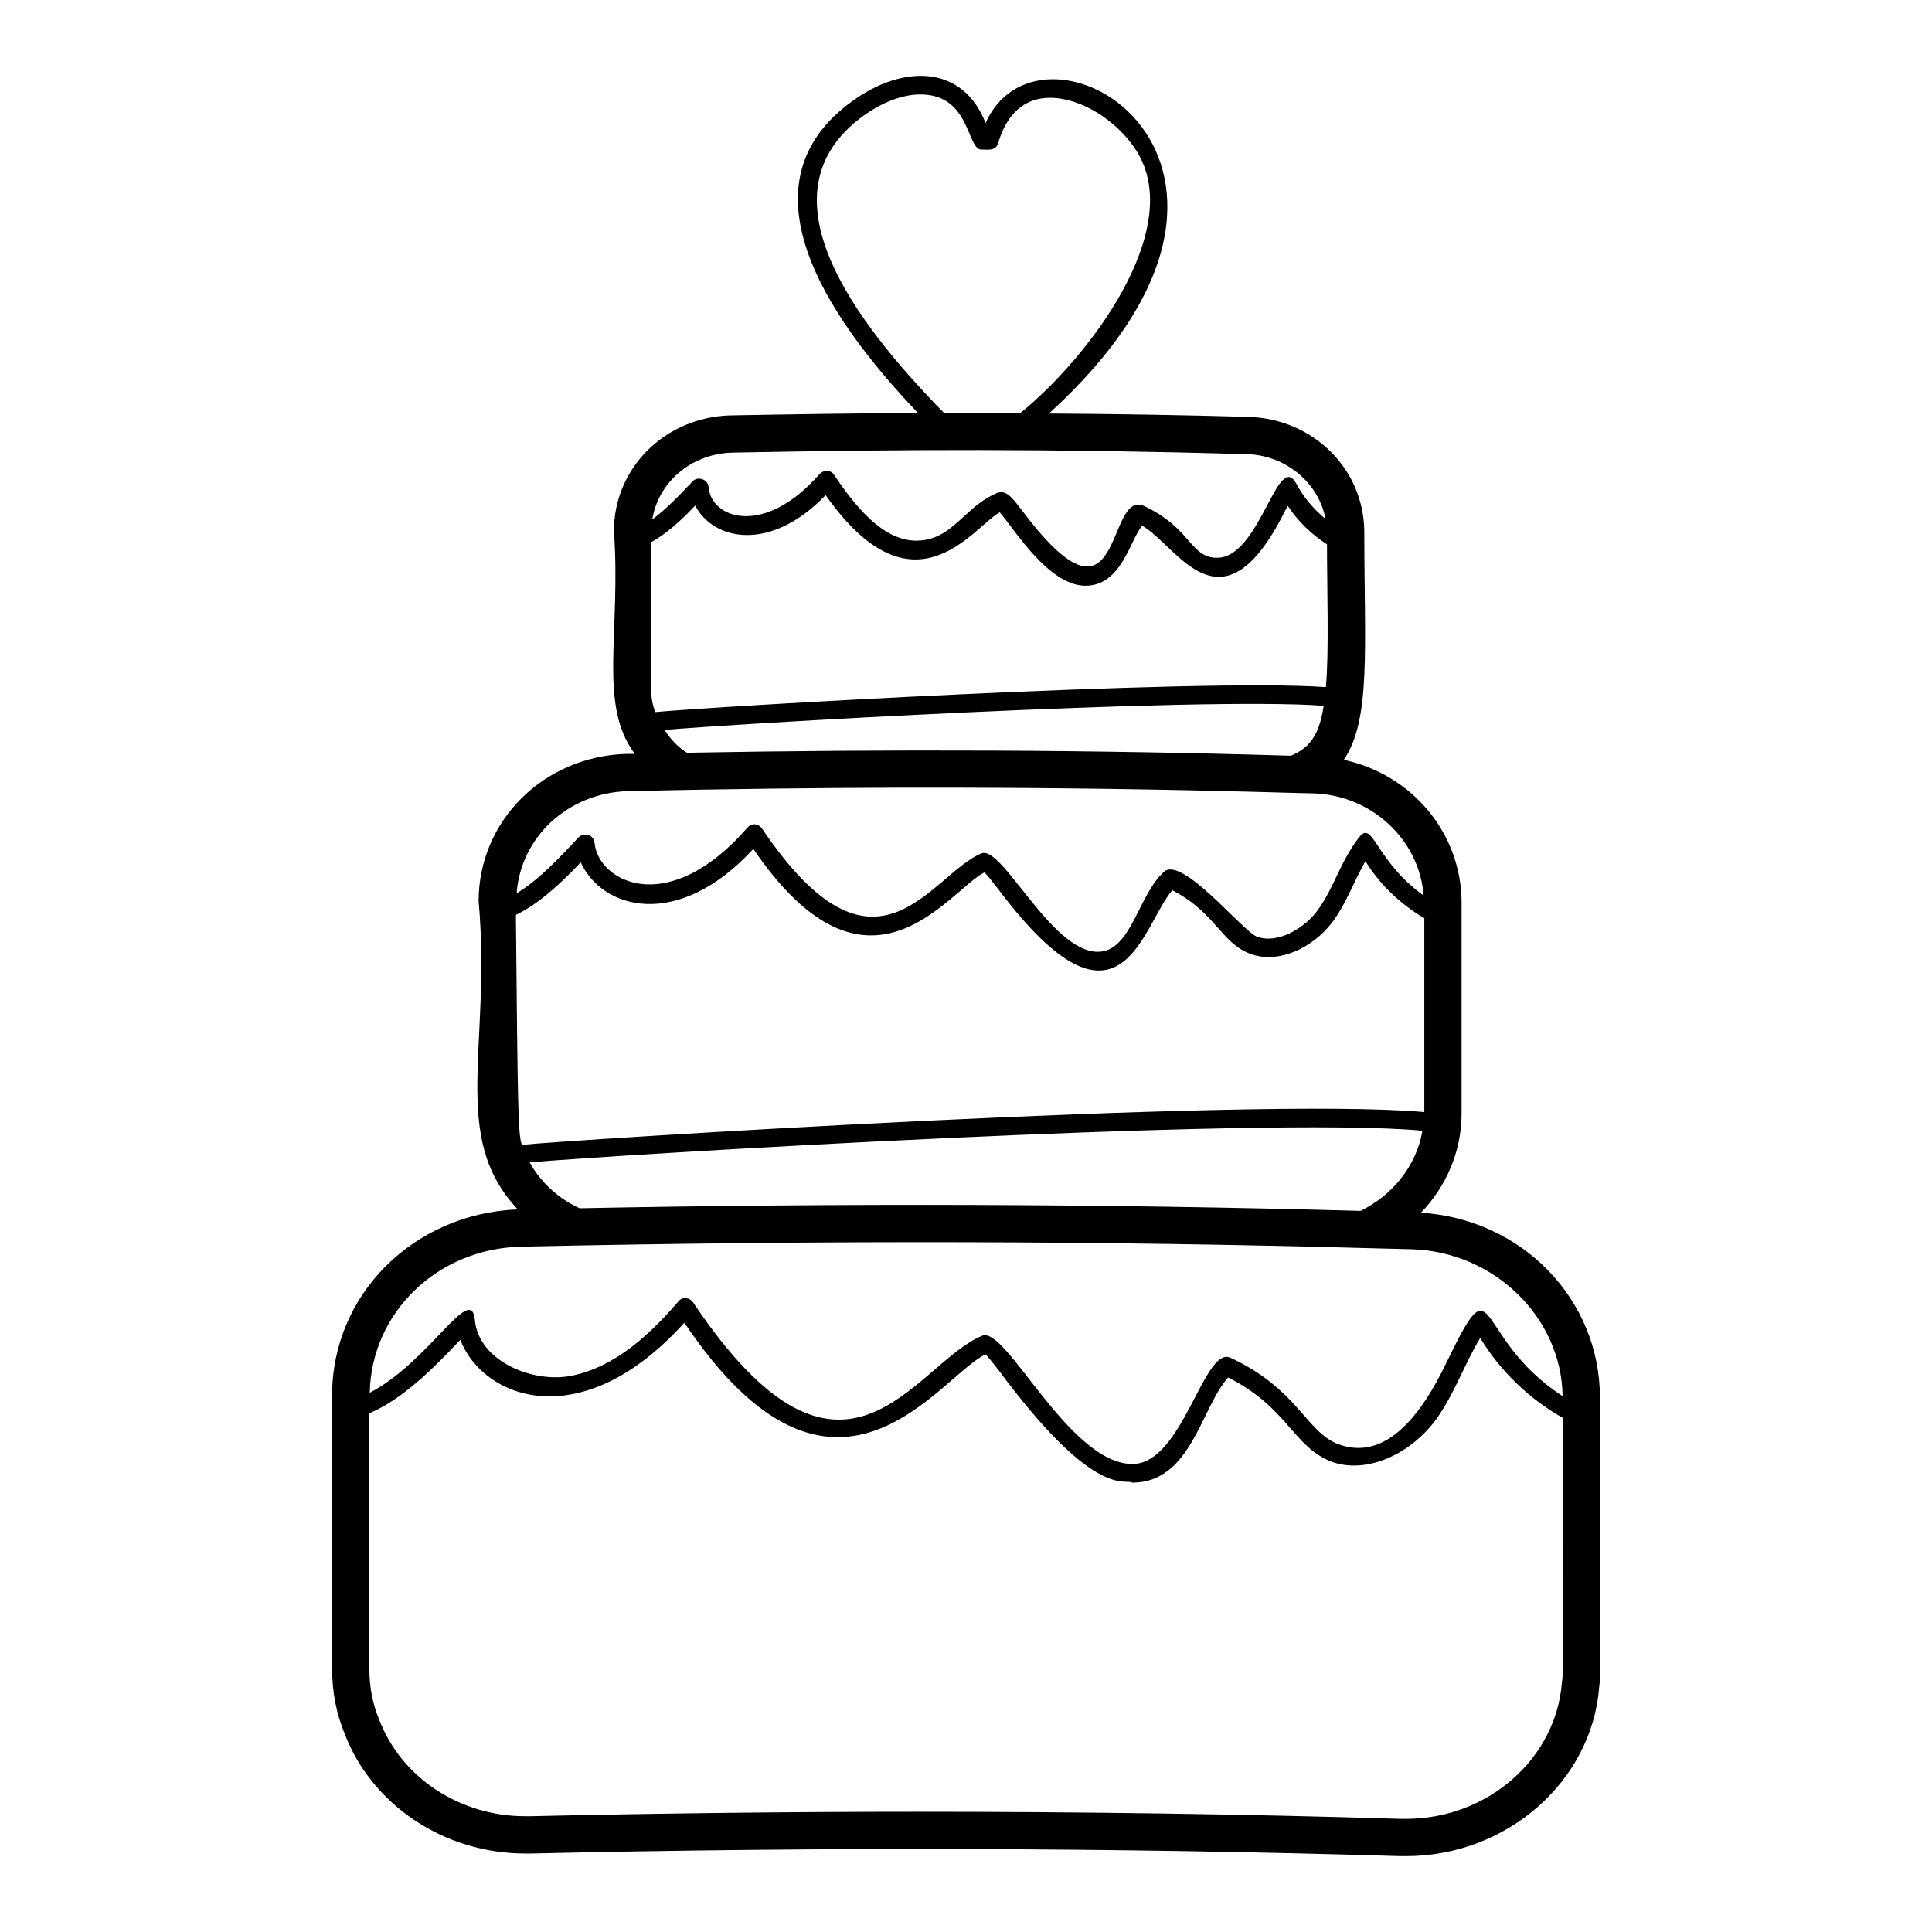<?xml version="1.0" encoding="UTF-8"?>
<!-- Uploaded to: SVG Repo, www.svgrepo.com, Generator: SVG Repo Mixer Tools -->
<svg fill="#000000" width="800px" height="800px" version="1.1" viewBox="144 144 512 512" xmlns="http://www.w3.org/2000/svg">
 <path d="m520.57 465.39c6.617-6.914 10.766-16.102 10.766-26.375v-55.715c0-18.57-13.238-34.082-31.215-37.934 7.285-10.684 5.434-29.727 5.434-60.258 0-16.695-13.434-30.129-30.723-30.625-17.484-0.496-35.07-0.789-52.852-0.891 72.805-66.375-1.852-110.83-16.793-76.953-5.879-15.367-21.762-15.781-35.465-5.731-29.691 21.594-7.762 56.008 17.586 82.586-16.496 0-33.191 0.297-49.789 0.594-17.289 0.496-30.82 13.93-30.82 30.625 1.918 27.008-4.277 45.988 5.531 59.074h-2.074c-22.129 0.594-39.316 17.781-39.316 39.02 3.457 38.527-7.805 62.434 10.371 81.695-27.66 1.086-49.195 22.621-49.195 49.195v72.609c0 6.223 1.184 11.953 3.262 16.992 7.211 19.066 26.477 31.906 47.91 31.906h1.383c77.645-1.777 155.19-1.582 230.47 0.691h1.582c26.672 0 49.195-19.758 51.172-44.75 0.199-1.48 0.199-2.766 0.199-4.246v-72.508c-0.004-26.086-20.652-47.324-47.422-49.004zm-16.004-0.496c-67.867-1.875-137.31-2.074-206.96-0.691-5.633-2.57-10.273-6.816-13.238-12.152 20.922-1.938 193.86-12.387 236.59-8.398-1.578 9.289-7.902 17.094-16.398 21.242zm-131.98-290.04c5.137-3.754 10.57-5.828 15.312-5.828 13.227 0 12.211 14.27 16.102 14.621 1.031-0.168 3.867 0.707 4.543-1.777 2.273-7.805 7.016-11.953 13.73-11.953 8.199 0 17.879 6.027 23.016 14.227 12.895 20.832-12.836 54.688-30.922 69.348-6.719-0.098-13.535-0.098-20.25-0.098-24.105-24.648-49.176-58.168-21.531-78.539zm-34.773 89.105c45.543-0.91 84.238-1.066 136.82 0.395 10.273 0.395 18.867 7.703 20.648 17.188-3.16-2.668-5.926-5.828-7.805-9.484-4.953-8.672-9.598 19.758-20.941 19.758-7.184 0-6.715-7.816-19.363-13.73-10.254-4.555-5.25 36.793-31.711 1.977-3.164-4.148-4.348-5.629-6.227-5.629-0.297 0-0.691 0.098-0.988 0.199-3.559 1.48-6.223 3.852-8.793 6.223-2.371 2.172-4.644 4.246-7.309 5.336-1.777 0.789-3.656 1.086-5.336 1.086-8.891 0-16.301-9.285-21.734-17.387-0.652-1.145-2.441-1.707-3.953-0.199-14.379 16.508-28.66 11.938-29.34 3.359-0.23-2.086-2.934-3-4.348-1.383-3.359 3.555-6.914 7.309-10.57 9.977 1.586-9.781 10.18-17.289 20.949-17.684zm-21.238 23.707c4.051-2.172 8-5.828 11.656-9.68 4.762 9.109 19.719 12.617 34.574-2.766 23.426 33.18 39.125 8.367 46.133 4.543 3.758 4.297 12.914 19.461 22.719 19.461 9.559 0 11.805-12.109 15.016-15.906 9.211 5.043 20.953 29.914 37.836-3.852 0.297-0.492 0.492-0.988 0.789-1.383 2.668 4.051 6.223 7.508 10.371 10.176 0 12.188 0.551 28.539-0.297 37.836-33.84-2.418-164.53 5.277-177.72 6.617-0.691-1.777-1.086-3.754-1.086-5.926zm178.21 43.371c-1.215 8.336-4.168 11.332-8.691 13.238-52.457-1.582-106.1-1.777-160.04-0.789-2.371-1.48-4.348-3.559-5.926-6.027 15.059-1.48 141.46-8.883 174.65-6.422zm-184.43 22.621c103.99-2.367 175.76 0.594 181.57 0.594 15.609 0.395 28.254 12.348 29.34 27.066-13.039-9.387-13.336-20.352-17.188-15.312-4.84 6.324-6.519 13.141-10.766 19.066-3.359 4.742-10.668 9.285-16.301 7.113-3.852-1.582-19.66-21.34-24.5-17.188-6.914 6.125-8.691 21.238-17.586 21.238-12.348 0-25.387-28.352-30.82-26.078-13.535 5.531-27.859 38.43-58.184-6.617-0.746-1.117-2.621-1.676-3.852-0.199-21.043 24.203-39.516 14.324-40.504 4.051-0.227-2.297-2.894-2.836-4.246-1.48-5.137 5.531-10.766 11.461-16.398 14.816 1.082-14.922 13.625-26.578 29.434-27.07zm-29.637 32.797c6.027-2.863 11.855-8.297 17.188-13.93 5.633 12.445 25.785 18.176 45.738-3.555 30.523 44.848 51.863 10.867 61.246 6.223 0.988 0.988 2.57 3.062 3.953 4.84 32.301 42.676 37.738 9.188 45.836-0.098 11.461 5.926 12.844 13.832 20.547 16.793 7.113 2.766 16.496-1.086 22.129-8.691 3.656-5.137 5.531-10.668 8.496-15.805 3.852 6.223 9.285 11.359 15.609 15.113v51.367c-45.535-4.141-227.78 7.445-239.16 8.691-0.988-2.766-1.09-8.594-1.582-60.949zm277.39 200.44c0 0.988 0 1.777-0.199 3.062-1.582 20.25-19.758 36.059-41.293 36.059h-1.285c-42.082-1.285-85.152-1.879-128.03-1.879-33.984 0-68.559 0.395-102.94 1.184h-1.184c-17.387 0-32.895-10.273-38.723-25.684-1.68-4.051-2.57-8.496-2.57-13.336v-67.766c8.496-3.555 16.695-11.559 24.105-19.461 6.027 15.609 32.105 25.684 59.371-4.543 39.934 59.527 67.594 14.078 79.82 8.398 1.184 1.184 3.457 4.148 5.434 6.816 24.105 31.711 31.613 25.98 33.488 27.168 15.609 0 18.273-20.152 25.387-27.859 15.805 8 17.09 18.176 27.168 22.227 8.988 3.457 20.844-1.48 27.957-11.164 5.039-7.113 7.41-14.52 11.656-21.535 5.336 8.793 12.941 16.102 21.832 21.141zm-31.02-81.301c-6.125 12.645-15.609 26.078-28.648 21.043-8.398-3.359-10.57-14.523-28.352-22.82-7.125-3.172-12.598 28.152-25.98 28.152-16.793 0-33.488-36.648-39.812-33.984-18.078 7.41-36.551 50.973-76.656-8.891-0.789-1.086-2.668-1.68-3.852-0.199-6.914 8-16.496 17.484-28.648 19.758-10.273 1.879-24.301-4.051-25.289-14.816-0.988-10.176-12.051 11.062-27.859 19.262 0.395-21.141 17.781-38.133 40.008-38.723 82.387-1.777 156.58-1.48 224.54 0.395 3.953 0.098 7.805 0.199 11.656 0.297 21.832 0.691 39.613 18.078 39.91 38.922-24.297-15.805-17.086-37.242-31.016-8.395z"/>
</svg>